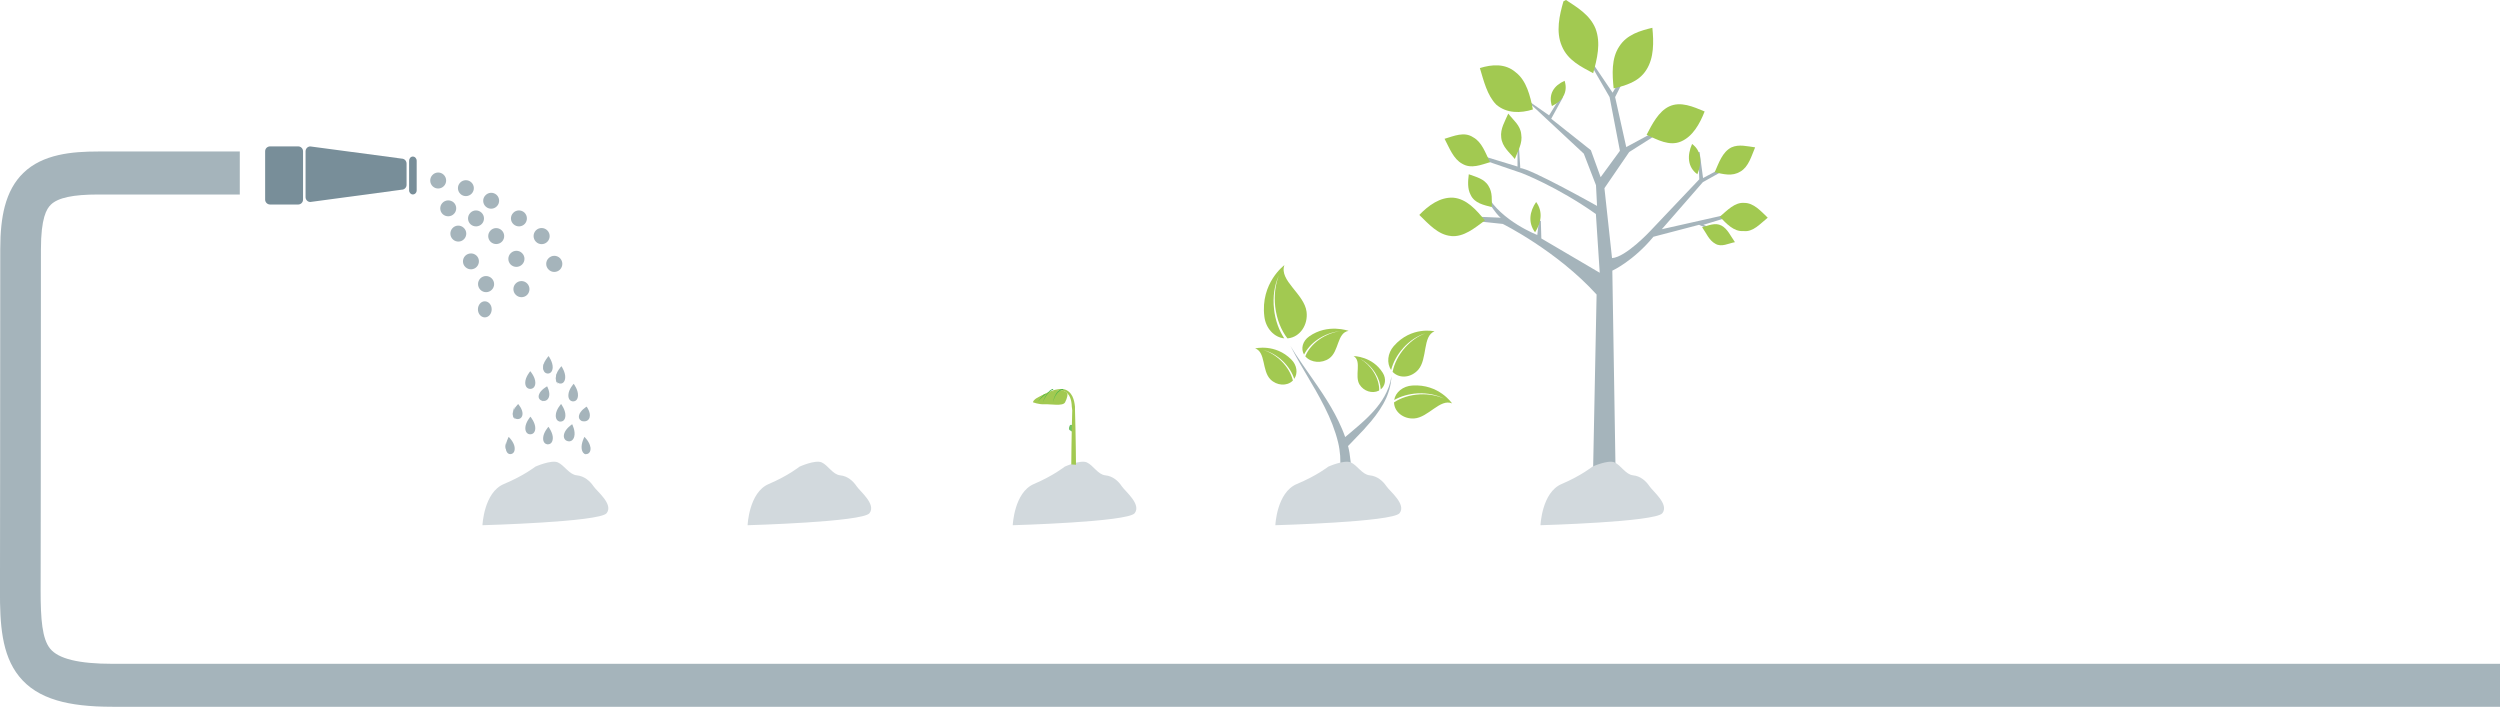 <?xml version="1.0" encoding="UTF-8"?>
<svg id="Layer_2" data-name="Layer 2" xmlns="http://www.w3.org/2000/svg" viewBox="0 0 494.08 139.68">
  <defs>
    <style>
      .cls-1 {
        fill: #788e99;
      }

      .cls-1, .cls-2, .cls-3, .cls-4, .cls-5, .cls-6 {
        fill-rule: evenodd;
      }

      .cls-2 {
        fill: #44b549;
      }

      .cls-3 {
        fill: #a2c951;
      }

      .cls-4 {
        fill: #a5b4bb;
      }

      .cls-5 {
        fill: #d2d9dd;
      }

      .cls-6 {
        fill: #72c169;
      }
    </style>
  </defs>
  <g id="Layer_1-2" data-name="Layer 1">
    <g>
      <g>
        <path class="cls-4" d="M101.7,88.37c.11,.81-.21,1.27-.69,1.36-.48,.1-.93-.22-1.04-1.02-.15-1.08,.56-2.37,.56-2.37,0,0,1.02,.95,1.18,2.04Z"/>
        <path class="cls-4" d="M100.08,87.34s-.77,1.67,.73,2c0,0-1.03-.4-.73-2Z"/>
        <path class="cls-4" d="M105.79,84.62c-.01,.83-.46,1.22-1.01,1.21-.54,0-.97-.42-.96-1.24,.01-1.11,1.01-2.24,1.01-2.24,0,0,.97,1.16,.96,2.27Z"/>
        <path class="cls-4" d="M104.63,83.34s-.83,1.49,.17,2c0,0-.67-.51-.17-2Z"/>
        <path class="cls-4" d="M113.49,86.28c-.2,.78-.76,1.06-1.31,.9-.55-.14-.89-.65-.69-1.44,.29-1.07,1.59-1.9,1.59-1.9,0,0,.7,1.36,.41,2.44Z"/>
        <path class="cls-4" d="M112.79,84.84s-1.5,1.24-.44,2c0,0-.64-.68,.44-2Z"/>
        <path class="cls-4" d="M116.55,82.4c-.15,.68-.71,.94-1.29,.86-.59-.09-.98-.51-.82-1.19,.21-.93,1.5-1.71,1.5-1.71,0,0,.83,1.12,.6,2.05Z"/>
        <path class="cls-4" d="M115.28,80.85s-1,1.65-.17,2.5c0,0-.52-.78,.17-2.5Z"/>
        <path class="cls-4" d="M111.74,82.15c-.03,.82-.47,1.19-1,1.16-.53-.01-.94-.45-.9-1.27,.04-1.11,1.05-2.2,1.05-2.2,0,0,.9,1.19,.85,2.3Z"/>
        <path class="cls-4" d="M110.64,80.85s-1.35,1.82,.15,2.5c0,0-.99-.67-.15-2.5Z"/>
        <path class="cls-4" d="M103.27,81.81c-.04,.71-.49,1.04-1.01,1.01-.53-.02-.94-.39-.9-1.09,.05-.96,1.05-1.88,1.05-1.88,0,0,.9,1.01,.86,1.96Z"/>
        <path class="cls-4" d="M101.7,80.35s-.89,1.81,.11,2.5c0,0-.65-.68-.11-2.5Z"/>
        <path class="cls-4" d="M108.49,78.45c-.23,.67-.78,.9-1.33,.76-.53-.14-.87-.59-.63-1.25,.3-.92,1.6-1.61,1.6-1.61,0,0,.66,1.19,.36,2.1Z"/>
        <path class="cls-4" d="M107.8,76.86s-1.5,1.53-.46,2.5c0,0-.62-.85,.46-2.5Z"/>
        <path class="cls-4" d="M111.7,74.69c-.07,.81-.51,1.17-1.02,1.11-.51-.04-.89-.49-.82-1.28,.08-1.11,1.1-2.15,1.1-2.15,0,0,.84,1.23,.74,2.32Z"/>
        <path class="cls-4" d="M110.27,73.36s-.97,1.76,.03,2.5c0,0-.64-.72-.03-2.5Z"/>
        <path class="cls-4" d="M114.23,78.16c-.03,.82-.47,1.19-1,1.16-.54-.03-.94-.45-.9-1.27,.04-1.12,1.05-2.2,1.05-2.2,0,0,.9,1.18,.85,2.3Z"/>
        <path class="cls-4" d="M113.19,76.86s-.9,1.81,.1,2.5c0,0-.66-.68-.1-2.5Z"/>
        <path class="cls-4" d="M105.8,75.63c0,.82-.45,1.23-1,1.23s-1-.41-1-1.23c0-1.11,1-2.27,1-2.27,0,0,1,1.15,1,2.27Z"/>
        <path class="cls-4" d="M104.61,74.36s-.8,1.49,.2,2c0,0-.67-.51-.2-2Z"/>
        <path class="cls-4" d="M109.23,72.67c-.05,.81-.5,1.19-1.02,1.15-.52-.04-.91-.48-.86-1.28,.07-1.12,1.07-2.17,1.07-2.17,0,0,.87,1.2,.81,2.3Z"/>
        <path class="cls-4" d="M107.73,71.37s-.93,1.44,.06,2c0,0-.65-.56-.06-2Z"/>
        <path class="cls-4" d="M109.25,86.63c-.03,.82-.48,1.21-1,1.18-.53-.01-.95-.45-.91-1.25,.04-1.12,1.05-2.21,1.05-2.21,0,0,.91,1.18,.87,2.29Z"/>
        <path class="cls-4" d="M108.11,85.34s-1.31,1.82,.19,2.5c0,0-.97-.67-.19-2.5Z"/>
        <path class="cls-4" d="M87.75,36.75c-.6,.64-1.6,.68-2.23,.08-.62-.59-.67-1.59-.07-2.23,.59-.64,1.58-.68,2.22-.08,.64,.59,.67,1.6,.08,2.23Z"/>
        <path class="cls-4" d="M89.74,42.24c-.59,.64-1.59,.68-2.24,.09-.63-.59-.66-1.6-.07-2.22,.59-.64,1.59-.68,2.24-.09,.63,.59,.66,1.6,.07,2.22Z"/>
        <path class="cls-4" d="M93.23,38.25c-.59,.64-1.6,.68-2.22,.09-.64-.59-.68-1.6-.09-2.22,.59-.64,1.58-.68,2.22-.09,.64,.59,.68,1.58,.09,2.22Z"/>
        <path class="cls-4" d="M91.73,47.24c-.58,.64-1.58,.67-2.21,.09-.65-.6-.68-1.6-.09-2.24,.58-.64,1.58-.67,2.21-.07,.65,.59,.68,1.58,.09,2.22Z"/>
        <path class="cls-4" d="M98.22,40.74c-.59,.64-1.58,.68-2.22,.09-.64-.59-.68-1.6-.07-2.22,.59-.64,1.58-.68,2.22-.09,.63,.59,.66,1.6,.07,2.22Z"/>
        <path class="cls-4" d="M94.22,52.73c-.59,.63-1.58,.67-2.22,.07-.64-.58-.67-1.58-.09-2.21,.6-.63,1.6-.68,2.24-.09,.64,.58,.67,1.59,.07,2.23Z"/>
        <path class="cls-4" d="M103.72,44.24c-.6,.64-1.6,.67-2.24,.07-.64-.59-.67-1.58-.07-2.22,.59-.64,1.58-.67,2.22-.09,.64,.6,.67,1.6,.09,2.24Z"/>
        <path class="cls-4" d="M93,44.33c-.64-.6-.67-1.6-.07-2.24,.59-.64,1.58-.67,2.22-.07,.64,.59,.67,1.58,.09,2.22-.6,.64-1.6,.67-2.24,.09Z"/>
        <path class="cls-4" d="M96.99,47.82c-.64-.6-.67-1.6-.07-2.24,.59-.64,1.58-.67,2.22-.07,.64,.59,.67,1.58,.09,2.22-.6,.64-1.6,.67-2.24,.09Z"/>
        <path class="cls-1" d="M58.92,40.42c.53,0,.97-.43,.97-.96v-9.57c0-.54-.44-.96-.97-.96h-5.53c-.55,0-.99,.42-.99,.96v9.57c0,.52,.44,.96,.99,.96h5.53Z"/>
        <path class="cls-1" d="M60.39,38.96v-9.06c0-.52,.41-.96,.94-.96l18.06,2.41c.53,0,.96,.44,.96,.98v4.2c0,.54-.43,.96-.96,.96l-18.06,2.43c-.53,0-.94-.44-.94-.96Z"/>
        <path class="cls-1" d="M81.59,38.43c.42,0,.76-.36,.76-.82v-5.83c0-.46-.34-.84-.76-.84s-.74,.38-.74,.84v5.83c0,.46,.34,.82,.74,.82Z"/>
        <path class="cls-4" d="M494.08,139.68H22.24c-4.55,0-8.14-.41-11.01-1.27-3.22-.96-5.65-2.5-7.45-4.73-3.5-4.34-3.79-10.47-3.79-16.9s.02,3.44,.03-21.46c.02-27.63,.03-37.8,.03-46.04,0-3.48,.29-6.17,.89-8.47,.73-2.76,1.93-4.94,3.66-6.62,3.85-3.75,9.66-4.25,14.83-4.25h27.96v8.5H19.44c-5,0-7.98,.63-9.39,2.01-.84,.81-1.96,2.62-1.96,8.83,0,8.24-.02,18.43-.03,46.06-.02,24.89-.03,15.34-.03,21.45,0,5.61,.31,9.46,1.86,11.38,1.63,2.04,5.68,3.02,12.35,3.02H494.08v8.5Z"/>
        <path class="cls-4" d="M97.19,57.27c-.62,.63-1.63,.63-2.25,0-.62-.63-.62-1.63,0-2.26,.62-.61,1.63-.61,2.25,.02,.62,.63,.62,1.63,0,2.24Z"/>
        <path class="cls-4" d="M108.17,47.78c-.62,.63-1.63,.63-2.25,0-.62-.63-.62-1.63,0-2.26,.62-.61,1.63-.61,2.25,.02,.62,.63,.61,1.63,0,2.24Z"/>
        <path class="cls-4" d="M100.92,52.28c-.61-.62-.61-1.63,.02-2.25,.63-.62,1.63-.62,2.24,0,.63,.62,.63,1.63,0,2.25-.63,.62-1.63,.62-2.26,0Z"/>
        <path class="cls-4" d="M96.78,62.26c-.53,.62-1.39,.62-1.93,0-.53-.62-.53-1.63,0-2.25,.53-.62,1.39-.61,1.93,0,.53,.62,.52,1.63,0,2.25Z"/>
        <path class="cls-4" d="M104.18,58.28c-.62,.61-1.63,.61-2.25-.02-.62-.61-.62-1.63,0-2.24,.62-.63,1.63-.63,2.25,0,.62,.63,.61,1.63,0,2.26Z"/>
        <path class="cls-4" d="M110.66,53.29c-.63,.61-1.63,.61-2.24-.02-.63-.61-.63-1.63,0-2.24,.63-.63,1.63-.63,2.26,0,.61,.63,.61,1.63-.02,2.26Z"/>
      </g>
      <g>
        <path class="cls-4" d="M318.69,53.47s4.12-1.89,8.08-6.68l9.02-2.36,3.37,1.5,.28-.32-2.8-1.18,7.73-2.36v-.36l-15.94,3.59,8.11-9.3,6.65-3.72v-.63l-6.61,3.54-.69-5.15h-.28l.22,5.4-9.72,10.25s-4.79,5.14-7.52,5.32l-1.5-13.82,4.89-7.14,9.27-5.88,.13-.07-.22-.31-9.76,5.28-2.2-9.88,2.95-5.84-.28-.31-3.17,5.28-4.61-6.82-.22,.36,4.24,7.33,2.04,10.62-3.81,5.21-1.93-5.33-7.84-6.22,2.31-4.21-.38-.25-2.35,3.79-3.66-2.55v.32l10.52,9.8,2.41,6.23,.21,4.1s-13.29-7.47-15.17-7.47l-.28-4.48-.27,.13v4.04l-7.3-2.23v.74l8.16,2.79s7,2.68,14.63,8.08l.76,11.61-11.54-6.78-.1-3.48h-.38l-.32,2.79s-7.14-2.74-9.99-7.94l-.42,.24s2.3,3.79,3.21,4.29l-7.18-.31v.74l7.56,.8s10.67,5.29,18.54,13.95l-.74,37.12,4.52-.27-.67-41.58Z"/>
        <path class="cls-3" d="M314.86,14.47c.77-2.84,1.57-5.93,.46-8.84-1.11-2.71-3.63-4.18-5.83-5.63l-.5,.26c-.8,2.75-1.54,6.02-.32,8.84,1.18,2.86,3.83,4.08,6.19,5.37Z"/>
        <path class="cls-3" d="M302.95,21.64c-.52-2.69-1.28-5.71-3.35-7.31-2.11-1.86-4.77-1.6-7.13-.88,.76,2.53,1.45,5.41,3.23,7.22,2.07,1.78,4.84,1.73,7.25,.96Z"/>
        <path class="cls-3" d="M318.91,17.47c2.29-.57,4.93-1.22,6.46-3.66,1.53-2.37,1.47-5.54,1.19-8.32-2.37,.58-5.01,1.3-6.53,3.67-1.6,2.37-1.4,5.54-1.12,8.31Z"/>
        <path class="cls-3" d="M343.96,33.91c1.64-.97,2.17-3.05,2.91-4.79-1.51-.19-3.19-.67-4.69,.01-1.8,.92-2.47,3.05-3.3,4.91,1.66,.36,3.47,.89,5.07-.14Z"/>
        <path class="cls-3" d="M299.37,31.44c.57-1.54,1.59-3.12,1.27-4.92-.16-1.77-1.61-2.82-2.56-4.07-.63,1.5-1.61,3-1.39,4.7,.17,1.9,1.68,2.99,2.69,4.28Z"/>
        <path class="cls-3" d="M285.49,27.43c.96,1.82,1.76,4.01,3.49,4.93,1.79,1.08,3.76,.19,5.49-.3-.9-1.85-1.6-3.99-3.33-4.93-1.76-1.18-3.79-.25-5.65,.3Z"/>
        <path class="cls-3" d="M286.74,46.65c2.55,.26,4.73-1.61,6.73-3.08-1.7-2.1-3.64-4.28-6.26-4.5-2.59-.15-4.9,1.52-6.71,3.41,1.84,1.79,3.7,3.92,6.25,4.16Z"/>
        <path class="cls-3" d="M340.23,44.59c-1.27-.68-2.59,.01-3.84,.31,.8,1.11,1.36,2.61,2.63,3.28,1.21,.72,2.57-.08,3.86-.32-.83-1.17-1.46-2.64-2.65-3.27Z"/>
        <path class="cls-3" d="M336.89,22.03c-2.22-.92-4.73-2.07-7.02-.99-2.08,.99-3.34,3.46-4.45,5.6,2.16,.99,4.52,2.31,6.81,1.32,2.3-.99,3.69-3.46,4.66-5.93Z"/>
        <path class="cls-3" d="M290.28,34.44c-.16,1.36-.3,2.84,.37,4.08,.77,1.67,2.64,2,4.17,2.41,.01-1.37,.16-2.93-.63-4.15-.82-1.46-2.52-1.82-3.91-2.34Z"/>
        <path class="cls-3" d="M344.56,45.66c1.91,.26,3.35-1.48,4.8-2.64-1.36-1.3-2.76-2.92-4.62-2.92-1.89-.17-3.41,1.5-4.86,2.74,1.29,1.32,2.77,2.99,4.68,2.82Z"/>
        <path class="cls-3" d="M303.38,45.91c1.25-1.92,1.58-4.13,.21-5.99-1.3,1.87-1.63,4.1-.21,5.99Z"/>
        <path class="cls-3" d="M306.71,20.96c2.04-.97,3.23-2.69,2.51-4.99-2.07,.9-3.28,2.62-2.51,4.99Z"/>
        <path class="cls-3" d="M335.45,34.44c.94-2.29,.84-4.61-1.04-5.99-1.01,2.27-.9,4.59,1.04,5.99Z"/>
        <path class="cls-5" d="M95.35,103.8s.27-6.49,4.23-8.14c3.98-1.66,6.23-3.44,6.23-3.44,0,0,3.13-1.39,4.43-.84,1.3,.57,2.25,2.41,3.75,2.56,1.49,.14,2.61,1.13,3.3,2.15,.68,1.02,4.01,3.58,2.59,5.34-1.4,1.74-24.54,2.37-24.54,2.37Z"/>
        <path class="cls-5" d="M147.75,103.8s.26-6.49,4.17-8.14c3.89-1.66,6.1-3.44,6.1-3.44,0,0,3.07-1.39,4.36-.84,1.28,.57,2.19,2.41,3.67,2.56,1.47,.14,2.55,1.13,3.24,2.15,.67,1.02,3.93,3.58,2.54,5.34-1.37,1.74-24.06,2.37-24.06,2.37Z"/>
        <path class="cls-5" d="M304.45,103.8s.26-6.49,4.17-8.14c3.89-1.66,6.1-3.44,6.1-3.44,0,0,3.07-1.39,4.35-.84,1.29,.57,2.21,2.41,3.68,2.56,1.47,.14,2.55,1.13,3.24,2.15,.67,1.02,3.93,3.58,2.54,5.34-1.37,1.74-24.06,2.37-24.06,2.37Z"/>
        <path class="cls-4" d="M116.69,88.37c.11,.79-.22,1.27-.69,1.36-.48,.1-.92-.23-1.04-1.02-.16-1.08,.54-2.37,.54-2.37,0,0,1.02,.94,1.18,2.04Z"/>
        <path class="cls-4" d="M115.33,87.34s-.52,2.07,.48,2.5c0,0-.69-.51-.48-2.5Z"/>
        <path class="cls-5" d="M200.15,103.8s.28-6.49,4.17-8.14c3.89-1.66,6.11-3.44,6.11-3.44,0,0,3.07-1.39,4.35-.84,1.28,.57,2.19,2.41,3.67,2.56,1.47,.14,2.57,1.13,3.24,2.15,.68,1.02,3.93,3.58,2.55,5.34-1.39,1.74-24.08,2.37-24.08,2.37Z"/>
        <path class="cls-6" d="M211.98,84.03s-.43-.18-.54,.04c-.12,.23-.31,.72-.07,.91,.23,.2,.53,.33,.65,.36,.12,.01-.03-1.24-.03-1.24"/>
        <path class="cls-3" d="M211.72,91.77s.03-5.22,.19-10.68c.01-.17-.09-.56-.09-.73,0-.15-.01-.31-.03-.47-.03-.32-.08-.64-.17-.94-.04-.15-.09-.29-.15-.43-.07-.14-.13-.28-.21-.4-.08-.13-.17-.24-.27-.35-.05-.06-.11-.1-.16-.14-.03-.03-.05-.04-.08-.07-.03-.01-.05-.04-.08-.06-.24-.15-.51-.24-.77-.28-.07-.01-.13-.01-.2-.01h-.04s0,0,0,0h-.07s-.07,0-.11-.01c-.15,.01-.28,.01-.41,.03-.55,.04-1.05,.18-1.51,.34-.47,.14-.88,.32-1.24,.5-.36,.17-.65,.34-.91,.49-.25,.15-.44,.27-.56,.36-.13,.08-.2,.13-.2,.13,0,0,.07-.04,.19-.14,.12-.1,.31-.24,.55-.4,.24-.15,.53-.35,.88-.54,.36-.2,.76-.4,1.23-.6,.45-.18,.97-.35,1.55-.43,.13-.03,.28-.04,.43-.06h.47c.31,.03,.63,.11,.93,.28,.04,.01,.07,.04,.11,.07,.04,.01,.07,.04,.11,.07,.07,.06,.13,.1,.2,.17,.13,.11,.24,.25,.35,.39,.11,.14,.19,.29,.28,.45,.07,.17,.15,.32,.2,.49,.12,.34,.2,.68,.25,1.03,.03,.18,.05,.36,.07,.54v.52c.17,5.46,.2,10.96,.2,10.96l-.91-.06Z"/>
        <path class="cls-3" d="M204.85,78.7s-.6,.33-.71,.8c0,0,1.13,.46,2.32,.4,1.18-.07,3.62,.45,4.04-.4,.42-.83,.63-1.69,.31-1.93-.3-.25-1.85-1.21-5.97,1.13Z"/>
        <path class="cls-2" d="M205.14,79.35s.29-.41,.63-.8c.04-.06,.09-.1,.13-.14,.04-.06,.09-.1,.13-.14,.04-.04,.09-.09,.13-.11,.03-.04,.07-.09,.12-.11,.03-.03,.07-.06,.1-.09,.04-.01,.06-.04,.1-.06,.04-.03,.09-.04,.09-.04l.06,.16s-.03,.01-.07,.03c-.03,.01-.06,.03-.09,.04-.03,.03-.06,.04-.1,.07-.04,.03-.07,.06-.12,.1-.04,.03-.09,.06-.13,.1-.04,.04-.09,.09-.15,.13-.04,.04-.09,.09-.13,.13-.37,.36-.7,.74-.7,.74Z"/>
        <path class="cls-2" d="M206.14,79.35s.08-.19,.19-.46c.12-.28,.31-.65,.53-.99,.06-.08,.12-.15,.19-.25,.06-.08,.12-.16,.19-.22,.06-.08,.12-.14,.2-.2,.03-.03,.06-.06,.09-.09,.03-.02,.06-.05,.11-.06,.03-.03,.06-.05,.09-.06,.03-.02,.06-.03,.09-.05,.03-.02,.05-.03,.08-.05,.03,0,.06-.02,.08-.02,.05-.02,.08-.03,.11-.03l.03-.02,.03,.19h-.03s-.05,.02-.09,.03c-.02,0-.03,0-.06,.02-.02,0-.05,.02-.08,.03-.03,0-.05,.02-.08,.03-.03,.02-.06,.03-.09,.05-.03,.02-.06,.05-.09,.06-.03,.03-.06,.05-.09,.08-.08,.05-.14,.11-.2,.17-.06,.06-.14,.14-.2,.22-.06,.08-.12,.16-.19,.23-.23,.33-.43,.67-.57,.95-.14,.26-.22,.45-.22,.45Z"/>
        <path class="cls-2" d="M208.13,79.35s.03-.2,.12-.5c.09-.29,.24-.68,.46-1.03,.06-.1,.12-.18,.19-.26,.06-.08,.13-.15,.21-.22,.03-.04,.07-.07,.12-.11,.03-.03,.07-.06,.1-.08,.04-.03,.09-.06,.12-.07,.04-.03,.09-.04,.12-.07,.04-.01,.07-.03,.12-.04,.03-.01,.07-.03,.1-.04,.03-.01,.06-.01,.09-.03,.03,0,.06,0,.09-.01,.04,0,.09-.01,.12-.01h.03v.17s-.03,0-.12,0c-.03,.01-.04,.01-.07,.01-.03,.01-.06,.01-.09,.03-.03,0-.06,.01-.09,.03-.04,0-.07,.01-.1,.03-.04,.03-.07,.04-.12,.06-.03,.01-.07,.04-.1,.07-.04,.01-.07,.04-.12,.07-.03,.03-.07,.06-.1,.08-.07,.07-.15,.14-.22,.21-.06,.08-.12,.17-.18,.25-.25,.33-.41,.71-.52,1-.1,.29-.15,.49-.15,.49Z"/>
        <path class="cls-3" d="M253.81,66.87c-1.03-1.56-1.77-3.54-2.02-5.76-.28-2.48,.1-4.82,.95-6.67-.68,1.77-.97,3.88-.72,6.14,.28,2.48,1.17,4.67,2.41,6.29,.04,0,.1,0,.15-.01,2.31-.25,3.96-2.61,3.64-5.24-.44-3.54-5.48-6.16-4.38-9.22,0,0-4.78,3.53-3.96,10.17,.28,2.33,1.95,4.11,3.93,4.3Z"/>
        <path class="cls-3" d="M248.06,68.86c2.11,.71,1.31,4.4,3.02,6.12,1.26,1.25,3.23,1.38,4.37,.29,.03-.01,.04-.04,.07-.07-.33-1.32-1.11-2.69-2.31-3.87-1.08-1.06-2.34-1.8-3.58-2.17,1.36,.33,2.76,1.1,3.97,2.28,1.07,1.06,1.8,2.26,2.18,3.44,.76-1.1,.55-2.72-.58-3.83-3.17-3.18-7.14-2.19-7.14-2.19Z"/>
        <path class="cls-3" d="M257.72,70.08c.54-1.07,1.43-2.13,2.68-2.98,1.39-.96,2.95-1.51,4.43-1.65-1.35,.19-2.77,.73-4.02,1.59-1.39,.96-2.35,2.16-2.84,3.38,.03,.03,.04,.05,.07,.08,1.1,1.21,3.21,1.36,4.66,.33,1.97-1.39,1.51-5.06,3.82-5.44,0,0-4.11-1.51-7.79,1.1-1.3,.92-1.69,2.42-1.01,3.59Z"/>
        <path class="cls-3" d="M268.7,76.01c.82,1.31,2.52,1.84,3.79,1.2,.03-.01,.06-.03,.08-.06,.03-1.14-.34-2.44-1.11-3.65-.7-1.12-1.63-1.99-2.62-2.56,1.11,.56,2.15,1.51,2.93,2.73,.7,1.09,1.06,2.23,1.11,3.29,.93-.74,1.13-2.1,.41-3.26-2.04-3.3-5.77-3.33-5.77-3.33,1.69,1.03,.1,3.89,1.18,5.65Z"/>
        <path class="cls-3" d="M277.28,68.82c1.32-1.49,2.89-2.48,4.43-2.95-1.39,.51-2.8,1.46-4.01,2.81-1.31,1.47-2.16,3.19-2.48,4.81,.03,.03,.05,.07,.1,.1,1.34,1.28,3.57,1.06,4.97-.52,1.86-2.16,.83-6.65,3.21-7.59,0,0-4.54-1.09-8.05,2.92-1.24,1.42-1.43,3.39-.52,4.72,.38-1.47,1.17-2.98,2.36-4.3Z"/>
        <path class="cls-3" d="M279.13,76.19c-1.87,.11-3.35,1.34-3.59,2.86,1.27-.73,2.88-1.21,4.64-1.31,1.98-.09,3.81,.3,5.23,1.04-1.37-.61-3.03-.93-4.82-.84-1.98,.11-3.75,.69-5.08,1.58-.01,.04-.01,.08,0,.12,.1,1.79,1.88,3.2,3.97,3.06,2.81-.19,5.12-3.97,7.49-2.98,0,0-2.58-3.87-7.85-3.53Z"/>
        <path class="cls-4" d="M267.05,94.03v-.14c-.01-.07-.01-.14-.01-.2h0c0-.27-.01-.55-.01-.81-.04-1.11-.14-2.23-.32-3.34-.07-.39-.14-.8-.24-1.19-.01-.07-.03-.13-.06-.2,.07-.07,.12-.13,.18-.18,.03-.04,.07-.07,.11-.11,.17-.18,.35-.37,.53-.55,.07-.07,.14-.15,.21-.22,.71-.72,1.41-1.46,2.12-2.22,.03-.03,.04-.04,.06-.07,.04-.04,.08-.08,.12-.13,.01-.01,.03-.03,.04-.06,.4-.44,.8-.89,1.19-1.35h0c1.2-1.45,2.27-2.98,3.02-4.65,0-.01,0-.03,.01-.04h0s.01-.04,.03-.06h0c.01-.06,.04-.1,.06-.15,0,0,.01-.01,.01-.03,.03-.06,.04-.11,.07-.17,.06-.13,.11-.27,.15-.41,0-.01,.01-.01,.01-.01,.1-.28,.19-.58,.28-.87,0-.03,.01-.04,.01-.07,.01-.06,.03-.13,.04-.18,.03-.1,.06-.18,.07-.27,.04-.2,.08-.39,.12-.58,0-.04,.01-.08,.01-.11,.07-.42,.12-.86,.14-1.29-.11,.7-.28,1.38-.5,2.01-.06,.14-.11,.28-.17,.42-.83,2.12-2.26,3.92-3.89,5.54-.03,.03-.06,.06-.08,.08-1.16,1.15-2.44,2.21-3.68,3.26-.28,.22-.55,.46-.83,.69-.19-.55-.4-1.08-.62-1.6-1.7-4.02-4.15-7.5-6.59-10.99-.04-.06-.08-.11-.12-.18-.1-.13-.19-.27-.29-.41-.03-.04-.04-.07-.07-.1-.25-.37-.5-.72-.75-1.08-.1-.13-.18-.27-.28-.41-.72-1.05-1.43-2.12-2.09-3.22,.62,1.22,1.29,2.43,1.98,3.64,.01,.01,.03,.03,.03,.04,.55,.97,1.12,1.92,1.68,2.88,.01,.01,.03,.03,.03,.06,.32,.55,.64,1.1,.96,1.64,.07,.11,.14,.24,.21,.35,.64,1.12,1.26,2.26,1.83,3.4,.03,.04,.06,.1,.07,.14,1.12,2.23,2.05,4.52,2.63,6.93,.21,.86,.33,1.73,.4,2.61,0,.11,.01,.22,.01,.32,.04,.7,.04,1.41,.01,2.12v.04c-.01,.15-.04,.73-.08,1.42,0,.11-.01,.22-.01,.35h2.27v-.3Z"/>
        <path class="cls-5" d="M252.05,103.8s.27-6.49,4.24-8.14c3.98-1.66,6.23-3.44,6.23-3.44,0,0,3.13-1.39,4.43-.84,1.3,.57,2.25,2.41,3.75,2.56,1.49,.14,2.61,1.13,3.3,2.15,.68,1.02,3.99,3.58,2.59,5.34-1.4,1.74-24.55,2.37-24.55,2.37Z"/>
      </g>
    </g>
  </g>
</svg>